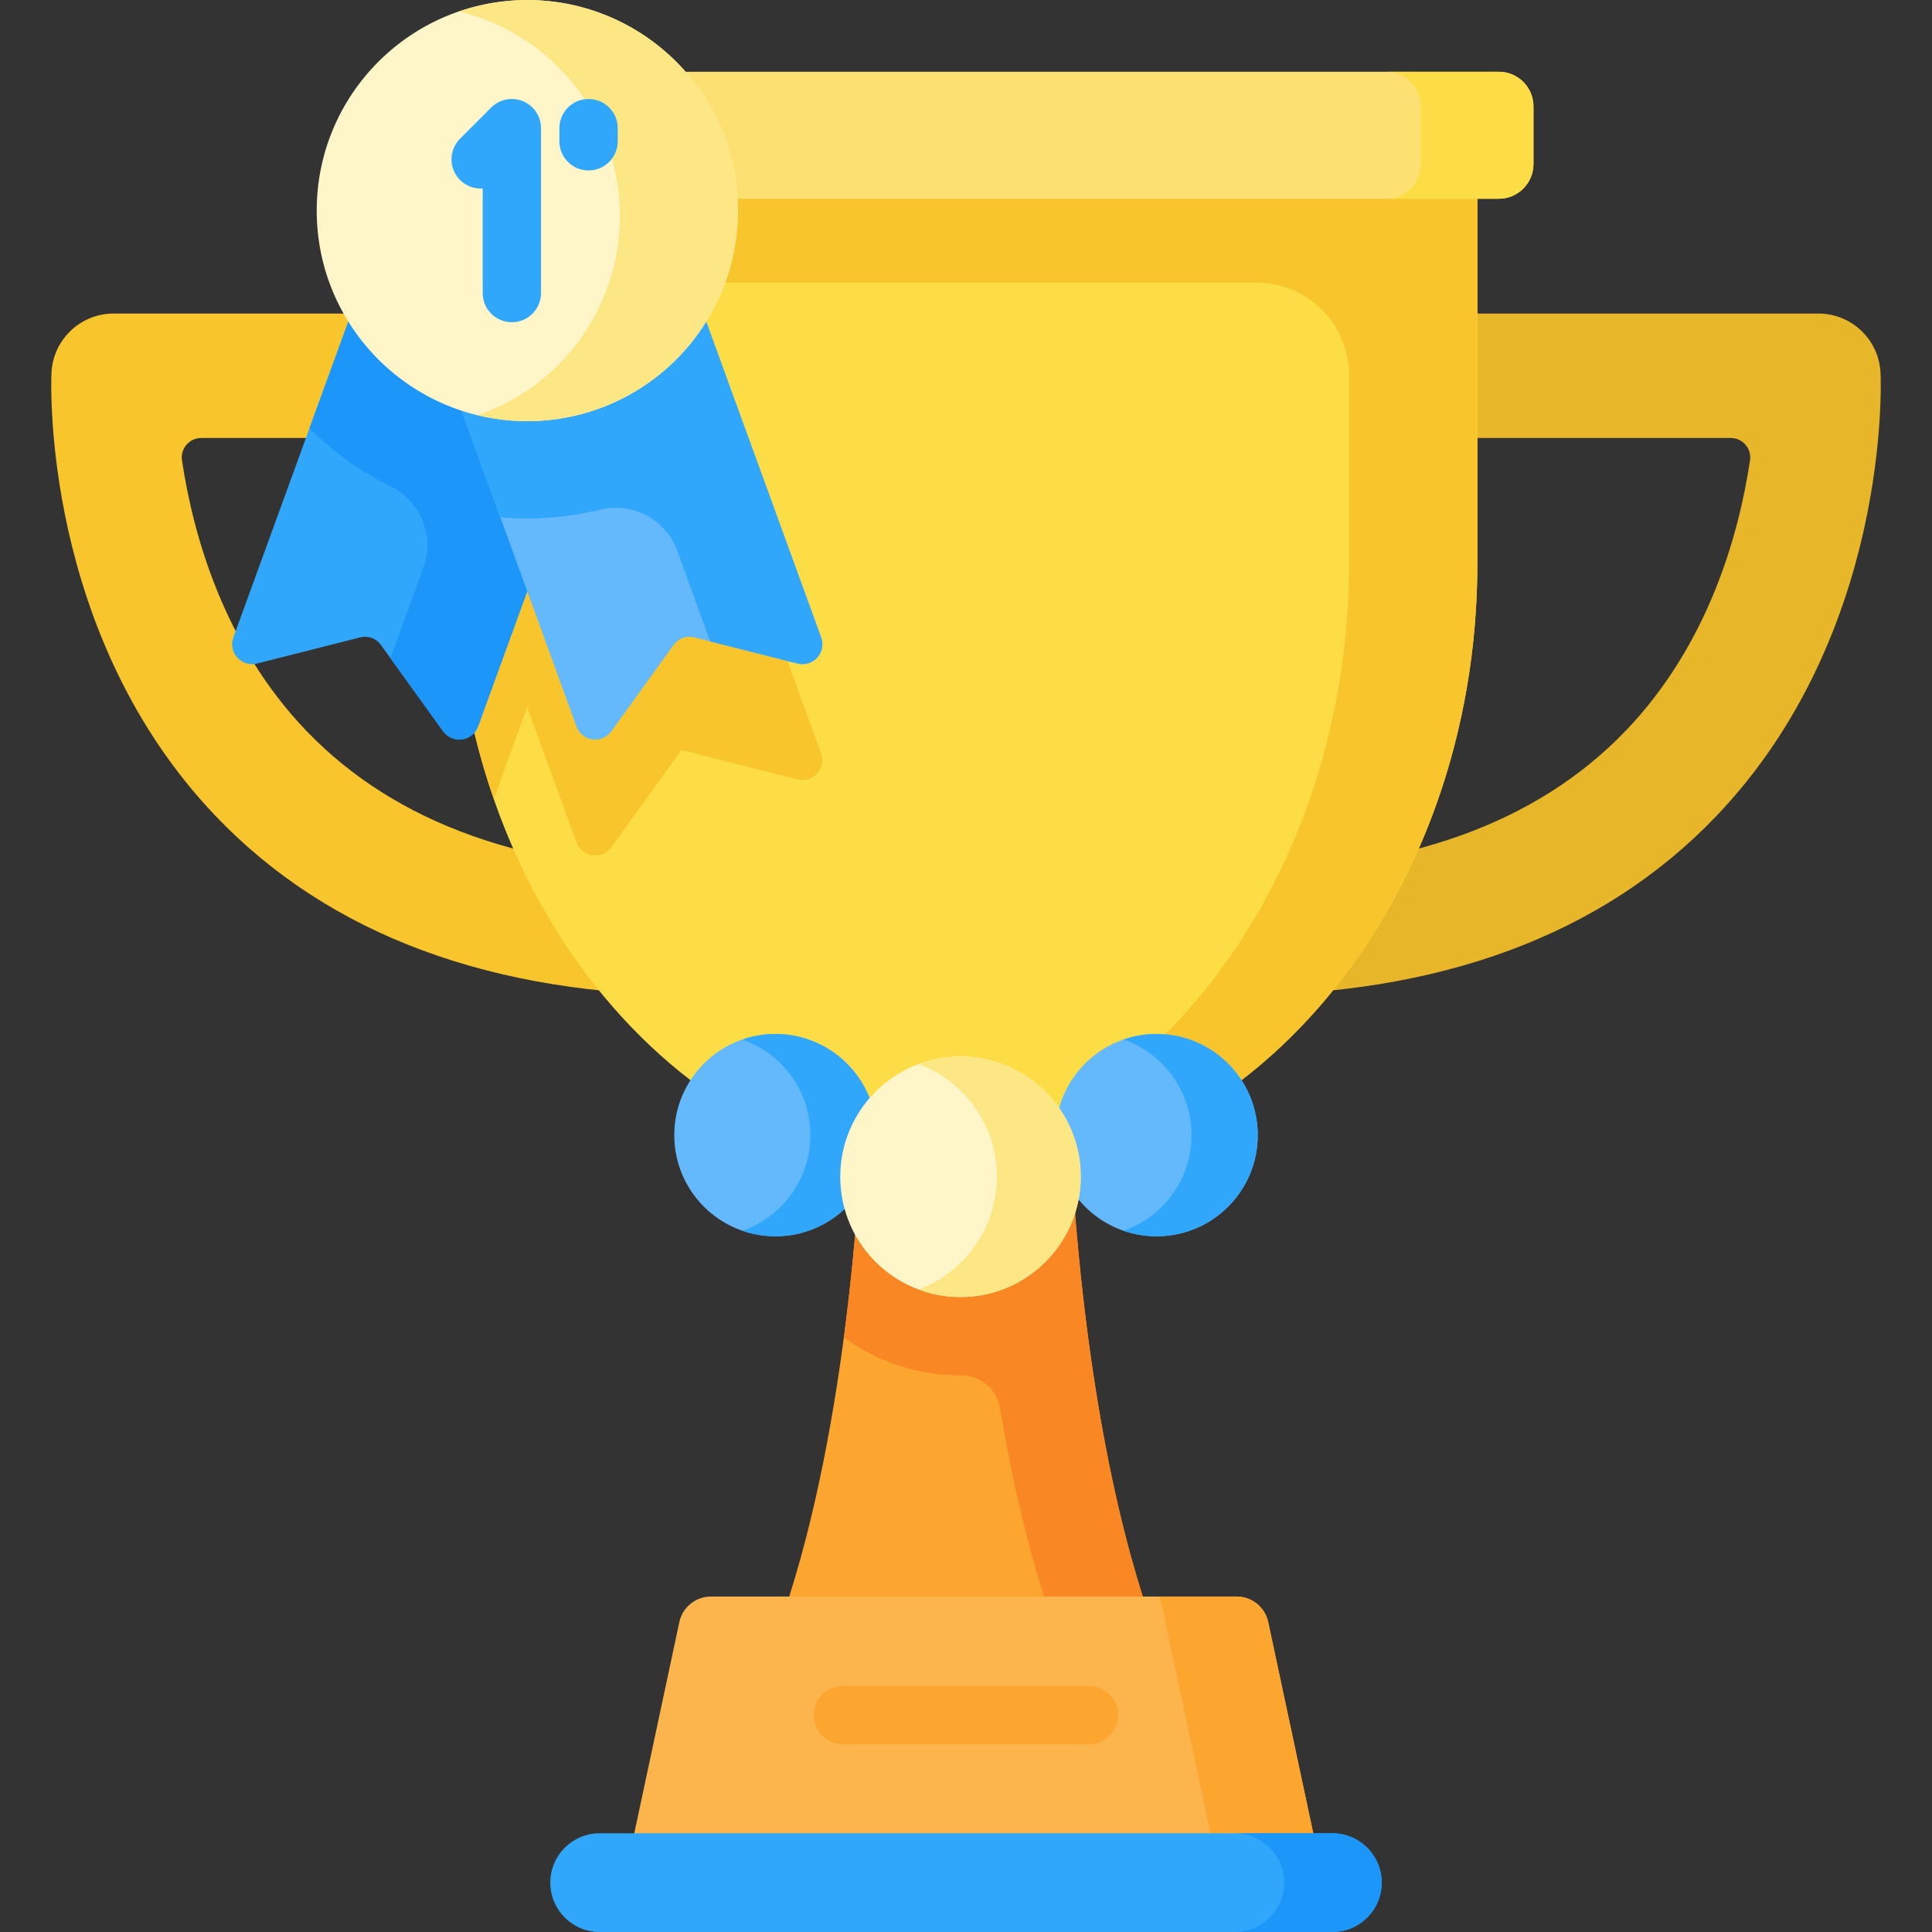 <svg width="200" height="200" viewBox="0 0 200 200" fill="none" xmlns="http://www.w3.org/2000/svg">
<rect x="0" y="0" width="200" height="200" fill="#333333" stroke="none"/>
<g clip-path="url(#clip0_187_237)">
<path d="M119.478 168.754C112.436 149.241 110.956 123.275 110.656 114.931H89.343C89.043 123.275 87.562 149.241 80.522 168.754H119.478Z" fill="#FCA62F"/>
<path d="M119.479 168.752C112.438 149.241 110.958 123.274 110.658 114.932H89.343C89.189 119.215 88.722 128.141 87.359 138.454C90.75 140.924 94.927 142.38 99.432 142.38H99.468C101.461 142.376 103.183 143.767 103.514 145.731C104.817 153.478 106.657 161.554 109.255 168.752H119.479V168.752Z" fill="#F98824"/>
<path d="M127.571 103.047C123.9 103.047 120.946 99.976 121.139 96.263C121.317 92.824 124.277 90.169 127.721 90.164C145.4 90.137 159.036 85.267 168.252 75.69C176.86 66.745 180.014 55.319 181.162 47.65C181.344 46.433 180.401 45.341 179.171 45.341H142.072C138.604 45.341 135.62 42.676 135.456 39.211C135.282 35.512 138.23 32.458 141.89 32.458H188.238C191.685 32.458 194.521 35.172 194.673 38.615C194.722 39.712 195.654 65.686 177.644 84.509C165.875 96.81 149.028 103.047 127.571 103.047Z" fill="#E7B729"/>
<path d="M72.429 103.047C76.1 103.047 79.054 99.976 78.861 96.263C78.683 92.824 75.724 90.169 72.279 90.164C54.6 90.137 40.965 85.267 31.748 75.69C23.14 66.745 19.986 55.319 18.838 47.65C18.656 46.433 19.599 45.341 20.829 45.341H57.928C61.396 45.341 64.381 42.676 64.544 39.211C64.718 35.512 61.77 32.458 58.11 32.458H11.763C8.316 32.458 5.48 35.172 5.327 38.615C5.279 39.712 4.347 65.686 22.356 84.509C34.126 96.81 50.972 103.047 72.429 103.047Z" fill="#F8C52D"/>
<path d="M47.06 14.001V58.293C47.06 93.377 70.762 121.819 100 121.819C129.237 121.819 152.939 93.377 152.939 58.293V14.001H47.06Z" fill="#FDDD45"/>
<path d="M84.938 79.557C84.713 80.036 84.31 80.431 83.779 80.624C83.389 80.765 82.97 80.789 82.568 80.688L70.54 77.638L63.284 87.71C63.043 88.04 62.705 88.294 62.314 88.434C61.252 88.821 60.069 88.273 59.678 87.203L54.58 73.203L51.119 82.716C48.503 75.199 47.062 66.946 47.062 58.294V51.151H75.24L85.006 77.988C85.2 78.519 85.159 79.082 84.938 79.557V79.557Z" fill="#F8C52D"/>
<path d="M47.06 14.001V29.259H130.083C135.364 29.259 139.645 33.54 139.645 38.821V58.294C139.645 90.677 119.453 117.398 93.352 121.32C95.53 121.648 97.748 121.819 99.999 121.819C129.235 121.819 152.939 93.378 152.939 58.294V14.001L47.06 14.001Z" fill="#F8C52D"/>
<path d="M155.154 20.575H44.847C42.865 20.575 41.258 18.968 41.258 16.985V11.016C41.258 9.034 42.865 7.427 44.847 7.427H155.154C157.136 7.427 158.743 9.034 158.743 11.016V16.985C158.743 18.968 157.136 20.575 155.154 20.575Z" fill="#FCE172"/>
<path d="M158.744 11.016V16.985C158.744 18.969 157.138 20.575 155.154 20.575H143.495C145.478 20.575 147.084 18.969 147.084 16.985V11.016C147.084 9.033 145.478 7.427 143.495 7.427H155.154C157.138 7.427 158.744 9.033 158.744 11.016V11.016Z" fill="#FDDD45"/>
<path d="M70.325 167.916L65.296 191.482H136.312L131.283 167.916C130.954 166.376 129.594 165.275 128.019 165.275H73.589C72.014 165.275 70.653 166.376 70.325 167.916V167.916Z" fill="#FCB44D"/>
<path d="M136.312 191.482H125.669L120.075 165.276H128.018C129.593 165.276 130.953 166.377 131.282 167.917L136.312 191.482Z" fill="#FCA62F"/>
<path d="M137.923 200H62.077C59.255 200 56.967 197.712 56.967 194.89C56.967 192.068 59.255 189.781 62.077 189.781H137.923C140.745 189.781 143.033 192.068 143.033 194.89C143.032 197.712 140.745 200 137.923 200V200Z" fill="#31A7FB"/>
<path d="M143.033 194.889C143.033 196.302 142.459 197.578 141.537 198.504C140.61 199.427 139.334 200 137.922 200H127.834C129.243 200 130.522 199.427 131.445 198.504C132.371 197.577 132.941 196.302 132.941 194.889C132.941 192.068 130.655 189.779 127.834 189.779H137.923C140.743 189.779 143.033 192.068 143.033 194.889V194.889Z" fill="#1C96F9"/>
<path d="M119.728 127.982C125.513 127.982 130.202 123.292 130.202 117.508C130.202 111.724 125.513 107.035 119.728 107.035C113.944 107.035 109.255 111.724 109.255 117.508C109.255 123.292 113.944 127.982 119.728 127.982Z" fill="#64B9FC"/>
<path d="M130.202 117.508C130.202 123.291 125.514 127.983 119.727 127.983C118.526 127.983 117.374 127.78 116.3 127.407C120.4 125.987 123.344 122.09 123.344 117.508C123.344 112.925 120.4 109.032 116.3 107.612C117.374 107.239 118.526 107.037 119.727 107.037C125.514 107.036 130.202 111.725 130.202 117.508Z" fill="#31A7FB"/>
<path d="M80.273 127.982C86.058 127.982 90.747 123.292 90.747 117.508C90.747 111.724 86.058 107.035 80.273 107.035C74.489 107.035 69.8 111.724 69.8 117.508C69.8 123.292 74.489 127.982 80.273 127.982Z" fill="#64B9FC"/>
<path d="M90.746 117.508C90.746 123.291 86.058 127.983 80.275 127.983C79.074 127.983 77.918 127.78 76.844 127.403C80.944 125.987 83.888 122.09 83.888 117.507C83.888 112.925 80.944 109.032 76.844 107.616C77.918 107.239 79.074 107.036 80.275 107.036C86.058 107.036 90.746 111.725 90.746 117.508V117.508Z" fill="#31A7FB"/>
<path d="M99.431 134.268C106.306 134.268 111.879 128.694 111.879 121.819C111.879 114.944 106.306 109.371 99.431 109.371C92.556 109.371 86.982 114.944 86.982 121.819C86.982 128.694 92.556 134.268 99.431 134.268Z" fill="#FEF5C8"/>
<path d="M111.879 121.819C111.879 128.693 106.307 134.269 99.433 134.269C97.904 134.269 96.44 133.993 95.09 133.49C99.823 131.726 103.196 127.168 103.196 121.819C103.196 116.469 99.822 111.911 95.09 110.151C96.44 109.648 97.904 109.373 99.433 109.373C106.307 109.372 111.879 114.944 111.879 121.819Z" fill="#FDE784"/>
<path d="M62 40.823L49.484 75.209C49.29 75.743 48.897 76.146 48.42 76.369C47.943 76.591 47.381 76.633 46.847 76.439C46.46 76.298 46.123 76.046 45.881 75.712L39.425 66.752C38.943 66.081 38.099 65.774 37.298 65.977L26.593 68.692C26.197 68.794 25.773 68.768 25.385 68.627C24.322 68.24 23.767 67.059 24.156 65.99L36.671 31.605L62 40.823Z" fill="#31A7FB"/>
<path d="M36.671 31.605L32.039 44.331C34.455 46.756 37.261 48.777 40.373 50.32C40.383 50.326 40.394 50.331 40.406 50.336C43.531 51.86 45.028 55.477 43.839 58.745L40.421 68.136L45.881 75.713C46.123 76.047 46.46 76.298 46.848 76.439C47.382 76.634 47.943 76.591 48.42 76.369C48.897 76.147 49.29 75.744 49.485 75.209L62 40.824L36.671 31.605Z" fill="#1C96F9"/>
<path d="M72.492 31.605L85.007 65.991C85.202 66.525 85.16 67.086 84.937 67.563C84.715 68.041 84.311 68.434 83.778 68.628C83.39 68.769 82.971 68.793 82.57 68.692L71.865 65.978C71.064 65.775 70.221 66.082 69.738 66.752L63.282 75.713C63.045 76.046 62.703 76.298 62.315 76.439C61.252 76.826 60.067 76.278 59.678 75.21L47.163 40.824L72.492 31.605Z" fill="#64B9FC"/>
<path d="M47.163 40.824L51.795 53.55C55.205 53.854 58.654 53.599 62.029 52.782C62.041 52.779 62.053 52.776 62.065 52.773C65.439 51.931 68.91 53.74 70.099 57.007L73.517 66.399L82.57 68.693C82.97 68.793 83.39 68.769 83.778 68.628C84.311 68.434 84.715 68.041 84.937 67.564C85.16 67.087 85.202 66.525 85.007 65.991L72.492 31.605L47.163 40.824Z" fill="#31A7FB"/>
<path d="M54.583 43.598C66.621 43.598 76.379 33.84 76.379 21.802C76.379 9.764 66.621 0.005 54.583 0.005C42.545 0.005 32.786 9.764 32.786 21.802C32.786 33.84 42.545 43.598 54.583 43.598Z" fill="#FEF5C8"/>
<path d="M74.337 31.013C69.873 40.588 59.331 45.399 49.442 42.982C54.843 41.128 59.52 37.166 62.127 31.576C67.214 20.666 62.495 7.699 51.585 2.612C50.25 1.99 48.889 1.516 47.517 1.186C52.661 -0.579 58.476 -0.431 63.795 2.049C74.705 7.137 79.424 20.104 74.337 31.013Z" fill="#FDE784"/>
<path d="M52.986 33.356C51.32 33.356 49.968 32.005 49.968 30.338V19.506C49.126 19.566 48.265 19.273 47.622 18.63C46.443 17.451 46.444 15.54 47.622 14.361L50.852 11.131C51.716 10.268 53.014 10.01 54.142 10.477C55.269 10.944 56.005 12.045 56.005 13.266V30.338C56.004 32.005 54.653 33.356 52.986 33.356Z" fill="#31A7FB"/>
<path d="M60.927 17.646C59.26 17.646 57.909 16.295 57.909 14.629V13.266C57.909 11.598 59.26 10.248 60.927 10.248C62.594 10.248 63.945 11.599 63.945 13.266V14.629C63.945 16.295 62.594 17.646 60.927 17.646Z" fill="#31A7FB"/>
<path d="M112.737 180.562H87.263C85.596 180.562 84.245 179.211 84.245 177.545C84.245 175.877 85.596 174.527 87.263 174.527H112.737C114.403 174.527 115.754 175.878 115.754 177.545C115.754 179.212 114.403 180.562 112.737 180.562Z" fill="#FCA62F"/>
</g>
<defs>
<clipPath id="clip0_187_237">
<rect width="200" height="200" fill="white"/>
</clipPath>
</defs>
</svg>
